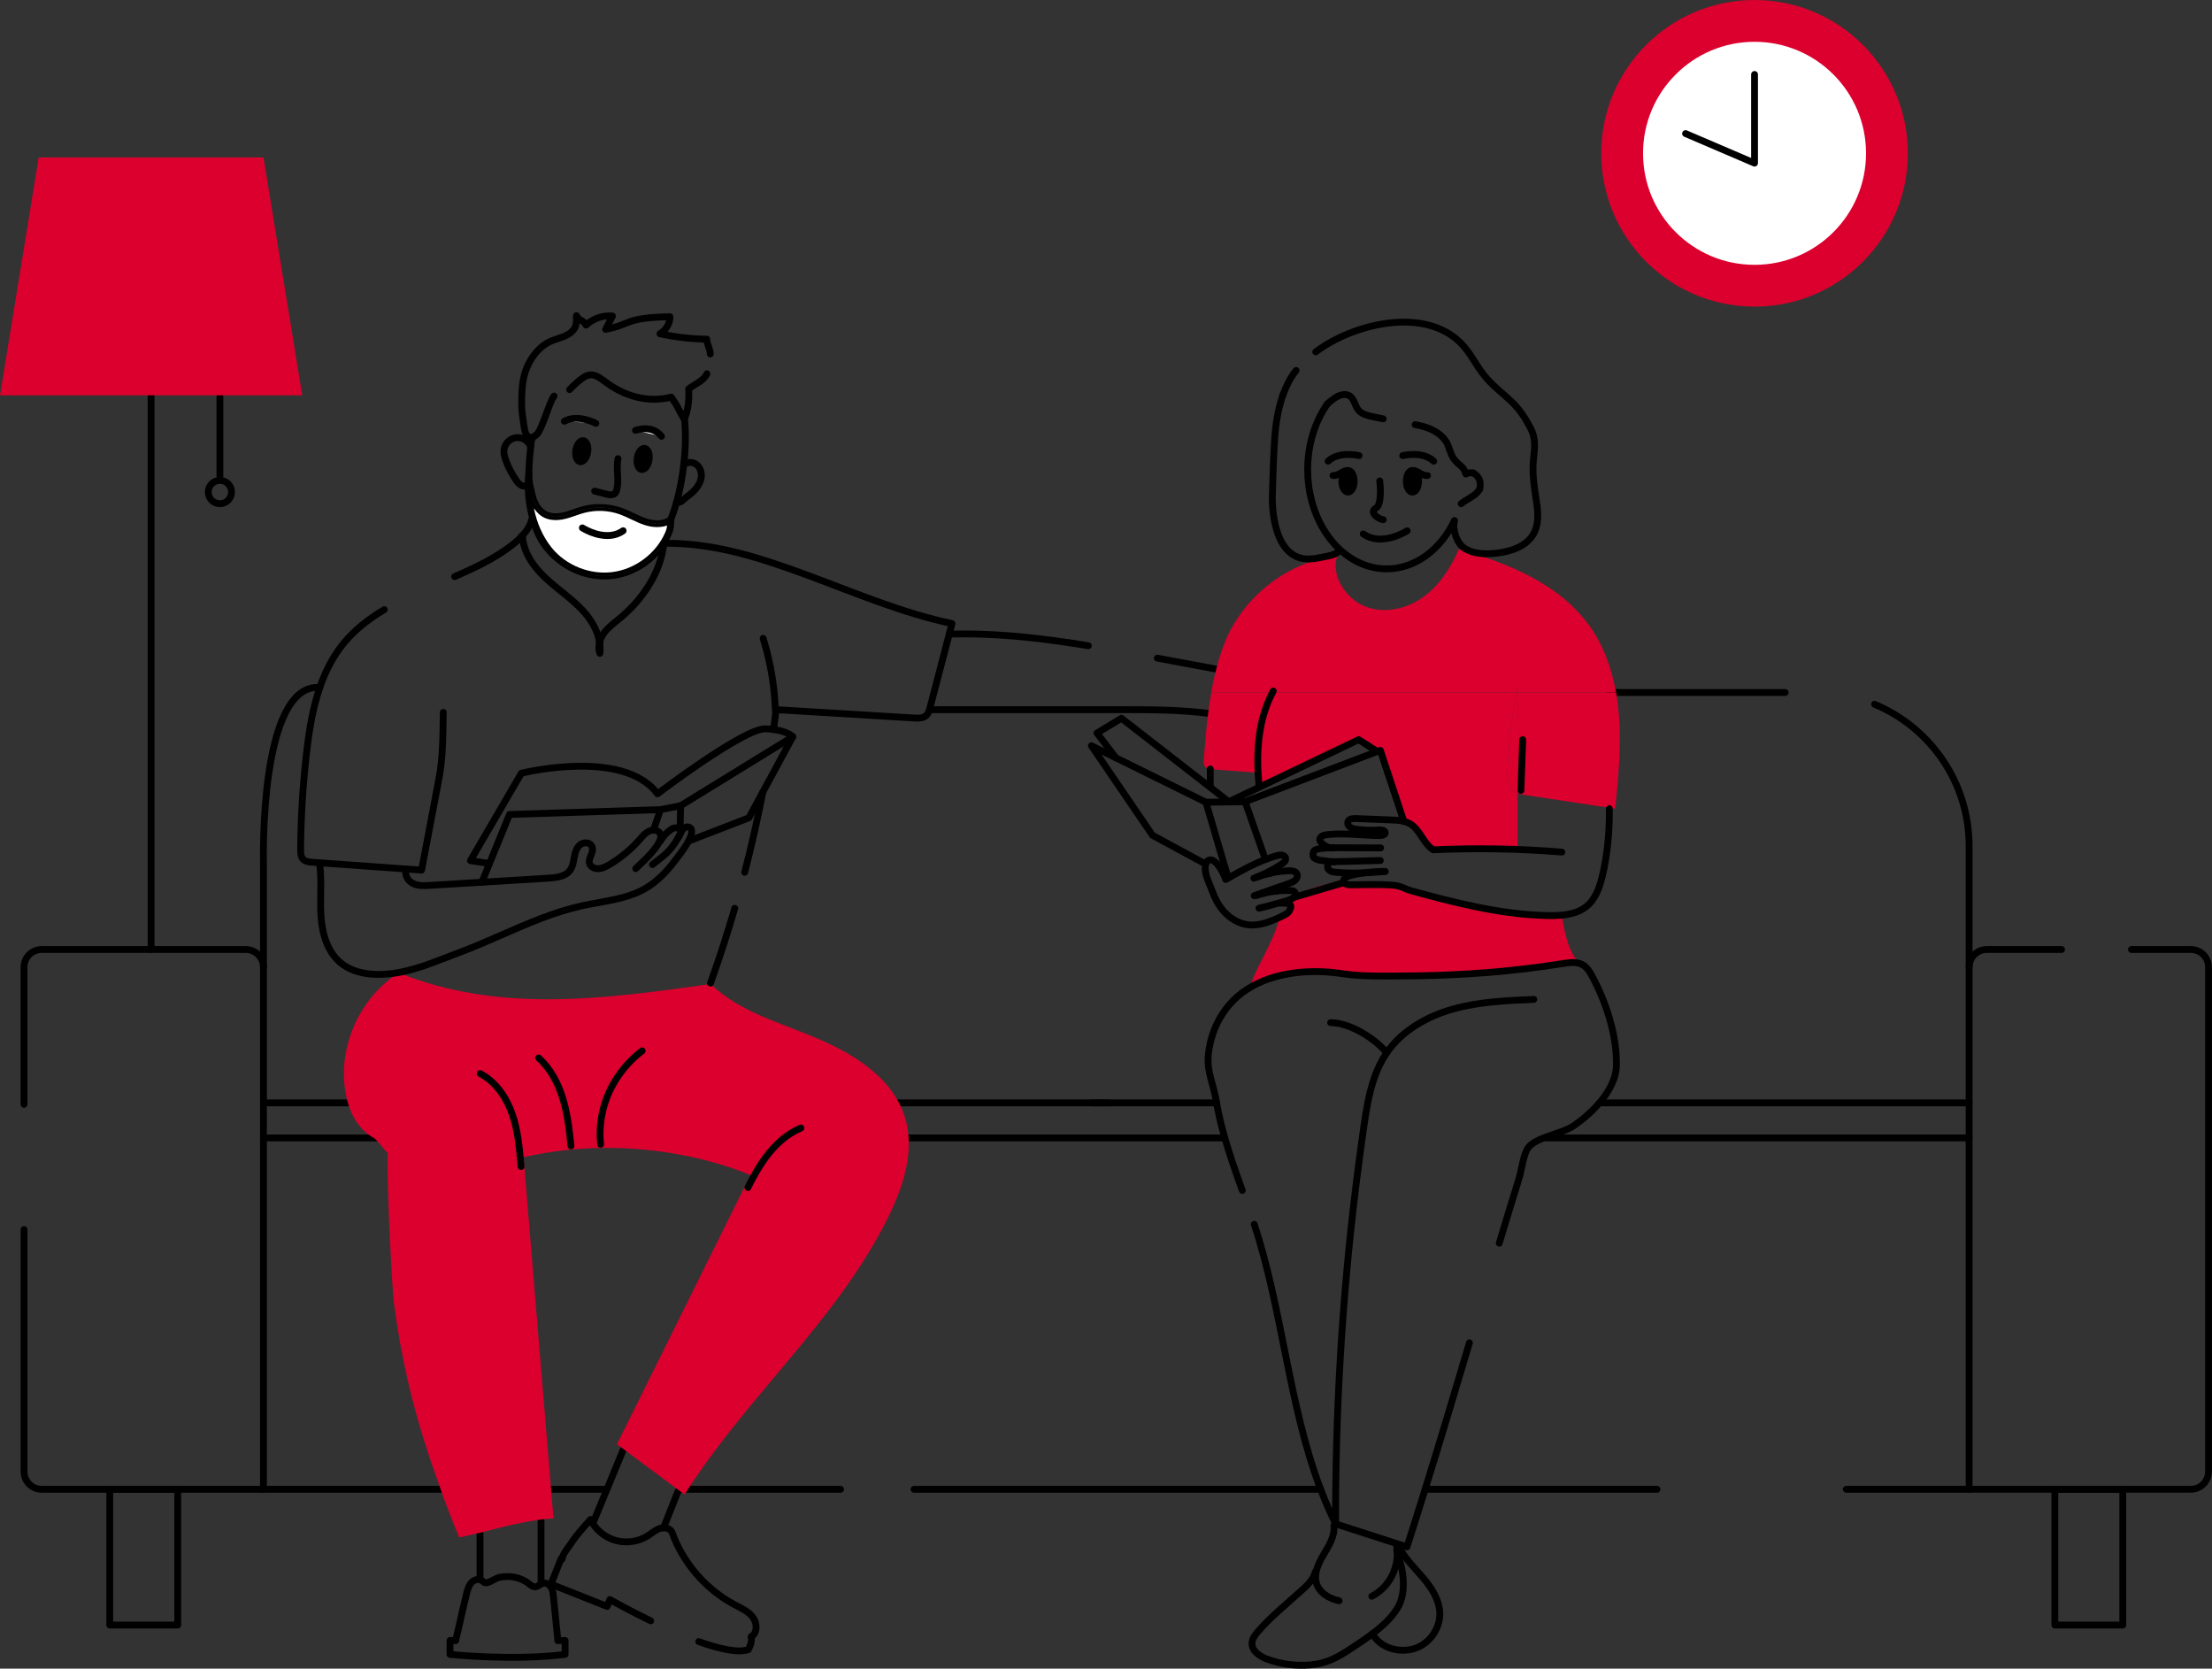<svg xmlns="http://www.w3.org/2000/svg" id="Ebene_2" data-name="Ebene 2" viewBox="0 0 486.44 366.89"><rect x="0" y="0" width="486.44" height="366.89" fill="#333333" stroke="none"/><defs><style>      .cls-1 {        fill: #db002e;      }      .cls-2, .cls-3 {        stroke: #000;        stroke-linecap: round;        stroke-linejoin: round;        stroke-width: 1.5px;      }      .cls-4 {        fill: #fff;      }      .cls-3 {        fill: none;      }    </style></defs><g id="Leben_im_Alter" data-name="Leben im Alter"><g><g><circle class="cls-1" cx="385.84" cy="33.71" r="33.71"></circle><circle class="cls-4" cx="385.84" cy="33.71" r="24.52"></circle><polyline class="cls-3" points="385.84 16.37 385.84 35.87 370.67 29.37"></polyline></g><g><g><rect class="cls-3" x="24.14" y="327.46" width="14.94" height="29.85"></rect><rect class="cls-3" x="451.88" y="327.46" width="14.94" height="29.85"></rect></g><path class="cls-3" d="M5.28,242.81v-30.15c0-2.15,1.74-3.89,3.89-3.89h44.87c2.15,0,3.89,1.74,3.89,3.89"></path><line class="cls-3" x1="433.03" y1="250.2" x2="433.03" y2="242.49"></line><path class="cls-3" d="M468.73,208.77h13.06c2.15,0,3.89,1.74,3.89,3.89v110.9c0,2.15-1.74,3.89-3.89,3.89h-48.76"></path><path class="cls-3" d="M433.03,212.66c0-2.15,1.74-3.89,3.89-3.89h16.44"></path><polyline class="cls-3" points="97.32 327.46 57.94 327.46 57.94 250.2 85.26 250.2"></polyline><polyline class="cls-3" points="339.9 250.2 433.03 250.2 433.03 327.46 406.01 327.46"></polyline><line class="cls-3" x1="189.77" y1="250.2" x2="269.34" y2="250.2"></line><line class="cls-3" x1="243.98" y1="242.49" x2="187.67" y2="242.49"></line><line class="cls-3" x1="267.54" y1="242.49" x2="240.01" y2="242.49"></line><path class="cls-3" d="M412.23,154.85c12.21,5.09,20.8,17.14,20.8,31.19v56.45h-80.9"></path><line class="cls-3" x1="353.92" y1="152.26" x2="392.58" y2="152.26"></line><line class="cls-3" x1="364.38" y1="327.46" x2="313.41" y2="327.46"></line><line class="cls-3" x1="290.42" y1="327.46" x2="201" y2="327.46"></line><polyline class="cls-3" points="184.86 327.46 149.86 327.46 150.58 327.46 150.13 327.46"></polyline><line class="cls-3" x1="57.94" y1="242.49" x2="57.94" y2="250.2"></line><path class="cls-3" d="M57.94,327.46H9.18c-2.15,0-3.89-1.74-3.89-3.89v-53.22"></path><path class="cls-3" d="M79.57,242.49h-21.63v-52.98s-.97-39.33,12.39-38.35"></path><line class="cls-3" x1="120" y1="327.46" x2="133.37" y2="327.46"></line></g><g><g><path class="cls-3" d="M122.68,360.7h1.59v3.06c-11.48,1.46-25.31,0-25.31,0v-3.06h1.25"></path><line class="cls-3" x1="118.98" y1="334.31" x2="118.98" y2="348.27"></line><line class="cls-3" x1="105.56" y1="347.31" x2="105.56" y2="337.26"></line><path class="cls-3" d="M122.68,360.7c-.32-3.19-.64-6.38-.96-9.56-.07-.74-.15-1.49-.53-2.13-.04-.07-.08-.13-.13-.19-.4-.53-1.08-.89-1.71-.71-.12.03-.24.09-.36.16-.43.23-.81.61-1.3.64-.52.02-.96-.37-1.37-.69-1.83-1.44-4.33-1.9-6.59-1.37-.87.2-2.29,1.31-3.05,1.17-.34-.06-.66-.59-1.12-.71-.02,0-.05,0-.07-.02-.51-.08-1.1.07-1.52.4-.85.68-1.15,1.82-1.41,2.87-.79,3.22-1.57,6.92-2.36,10.14"></path><line class="cls-3" x1="130.36" y1="334.99" x2="137.29" y2="318.22"></line><line class="cls-3" x1="149.1" y1="327.89" x2="145.92" y2="335.93"></line><path class="cls-3" d="M165.21,359.87c.27,1.34-.66,2.85-.66,2.85-2.34.76-6.44-.18-10.9-1.78"></path><path class="cls-3" d="M143.09,356.38c-4.3-2.09-7.75-4-8.7-4.53-.17-.11-.27-.16-.27-.16l-.61,1.52-12.28-4.87-.06-.02,2.23-5.64.21.07"></path><path class="cls-3" d="M165.21,359.87s.06-.02.09-.05c1.32-.89,1.2-3,.24-4.26-.98-1.27-2.5-1.94-3.92-2.69-6.36-3.36-11.4-9.17-13.83-15.94-.31-.71-1.1-1.02-1.88-1-.27,0-.54.05-.79.13-.97.32-1.76,1.03-2.62,1.59-2.08,1.33-4.74,1.73-7.11,1.06-2.05-.58-3.87-1.93-5.03-3.72-.17-.29-.35-.58-.5-.9-1.54,1.76-3.14,3.47-4.41,5.43-.46.71-1.77,2.27-1.83,3.23"></path></g><g><path class="cls-1" d="M85.71,251.3l.64,2.88c-1.24-.11-3.08-3.38-4.17-3.98-1.35-.75-2.54-1.83-3.46-3.08-1.02-1.39-1.74-2.96-2.22-4.62-.3-1.03-.51-2.1-.66-3.16-1.32-9.8,3.5-20.15,11.85-25.44,10.82,4.37,22.12,5.91,33.79,5.81,11.66-.1,23.24-1.73,34.79-3.35h.02c6.33,6.16,15.41,8.53,23.54,12,7.11,3.05,14.38,7.44,17.87,14.13.5.95.91,1.95,1.25,3,.49,1.54.76,3.12.86,4.71.35,5.89-1.78,11.94-4.43,17.33-10.97,22.3-30.61,39.06-44.1,59.93-.25.38-.5.76-.74,1.15-.51-.38-1.03-.76-1.54-1.15-4.44-3.3-8.88-6.6-13.33-9.9,9.4-18.94,18.79-37.89,28.18-56.83.39-.78.79-1.56,1.21-2.32,1.69-3.1,3.7-6.03,6.31-8.21,1.24-1.05,2.61-1.92,4.14-2.57"></path><path class="cls-1" d="M106.32,236.05c2.65,1.39,4.65,3.75,6,6.44.42.81.76,1.65,1.06,2.51.59,1.69.97,3.43,1.25,5.2.22,1.39.37,2.81.5,4.23.07.69.12,1.38.18,2.06,1.96,23.66,3.91,47.32,5.88,70.98.17,2.13.36,4.27.53,6.4-.92.04-1.84.12-2.77.24-6,.74-12.12,2.73-17.96,3.94-1.49-3.53-2.82-7.03-4.09-10.58-.81-2.28-1.61-4.58-2.4-6.92-3.79-11.15-6.43-22.68-7.91-34.36-.36-2.86-2.16-34.88-.9-34.88"></path><path class="cls-1" d="M165.04,258.41s-22.06-10.26-49.9-3.98c-27.84,6.28-4.45-14.57-4.45-14.57,0,0,48.07-4.55,48.91-4.38s19.64,8.3,19.81,8.97-14.37,13.96-14.37,13.96Z"></path></g><g><g><ellipse cx="127.93" cy="99.21" rx="2.33" ry="1.32" transform="translate(10.48 210.63) rotate(-81.28)"></ellipse><path d="M127.7,102.27c-.08,0-.16,0-.23-.02-1.17-.18-1.85-1.62-1.58-3.36.27-1.74,1.36-2.91,2.51-2.73,1.17.18,1.85,1.62,1.58,3.36h0c-.25,1.62-1.21,2.75-2.28,2.75ZM128.16,97.65c-.12,0-.64.44-.8,1.48-.16,1.06.21,1.63.33,1.65.1.03.64-.42.81-1.48h0c.16-1.06-.21-1.63-.33-1.65h0Z"></path></g><g><ellipse cx="141.43" cy="100.9" rx="2.33" ry="1.32" transform="translate(20.26 225.41) rotate(-81.28)"></ellipse><path d="M141.2,103.97c-.08,0-.16,0-.23-.02-.62-.09-1.13-.56-1.41-1.29-.23-.59-.29-1.33-.17-2.07.11-.74.39-1.42.78-1.92.48-.61,1.11-.91,1.73-.81,1.17.18,1.85,1.62,1.58,3.36h0c-.25,1.62-1.21,2.75-2.28,2.75ZM141.66,99.34s-.15.04-.32.26c-.23.29-.41.74-.48,1.22-.07.48-.04.96.09,1.31.1.27.21.34.23.34.12-.01.64-.42.8-1.48h0c.16-1.06-.21-1.63-.33-1.65h0Z"></path></g><g><path class="cls-4" d="M131.05,93.08s-3.99-2.12-6.95-.45"></path><path d="M131.05,93.83c-.12,0-.24-.03-.35-.09-.04-.02-3.67-1.9-6.23-.46-.36.2-.82.08-1.02-.28-.2-.36-.08-.82.28-1.02,3.27-1.85,7.49.34,7.67.44.37.19.5.65.31,1.01-.13.25-.4.4-.66.4Z"></path></g><g><path class="cls-4" d="M139.74,94.64s3.63-1.37,5.72,1.31"></path><path d="M145.46,96.69c-.22,0-.44-.1-.59-.29-1.71-2.2-4.73-1.11-4.86-1.07-.38.15-.82-.05-.96-.44-.15-.39.05-.82.44-.96.17-.06,4.17-1.53,6.57,1.55.25.33.2.8-.13,1.05-.14.11-.3.16-.46.16Z"></path></g><path d="M134.32,109.55c-.47,0-.9-.11-1.16-.18l-2.58-.66c-.4-.1-.64-.51-.54-.91.1-.4.51-.64.91-.54l2.58.66c.24.06.95.25,1.18.03.13-.12.2-.45.25-.7.21-1,.15-2.01.09-3.09-.06-1.12-.12-2.29.12-3.48.08-.41.48-.67.89-.58.41.08.67.48.58.89-.21,1-.15,2.02-.09,3.09.06,1.12.12,2.29-.12,3.47-.09.41-.22,1.04-.69,1.48-.42.39-.94.51-1.42.51Z"></path></g><g><path class="cls-3" d="M116.91,96.65c.02-.15.04-.31.07-.47"></path><path class="cls-3" d="M150.41,101.77c-.34,3.07-.88,5.99-1.63,8.67-2.72,9.76-8.31,16.33-18.08,15.25-13.51-1.51-15.56-13.43-13.97-27.67"></path><path class="cls-3" d="M150.53,92.03c.3,3.05.26,6.34-.12,9.74"></path><path class="cls-3" d="M116.73,98.02c.05-.46.11-.92.18-1.37.01-.16.04-.31.06-.47"></path><path class="cls-3" d="M116.6,98.01c-.53-1.2-1.91-1.96-3.2-1.77-1.3.2-2.4,1.32-2.56,2.62-.1.82.13,1.64.42,2.42.56,1.53,1.32,2.99,2.26,4.32.32.47.69.93,1.21,1.15s1.23.08,1.48-.43"></path><path class="cls-3" d="M150.43,102.14c.74-.65,1.94-.6,2.72,0,.79.6,1.15,1.64,1.08,2.62-.08.98-.54,1.9-1.17,2.66-.63.76-1.41,1.37-2.2,1.96-.81.61-1.07,1.21-2.08,1.06"></path><path class="cls-3" d="M156.19,77.83c.07-.9-.81-2.3-.75-3.25-3.46-.05-6.92-.45-10.31-1.2,1.26-.75,2.26-2.25,2.19-3.74-10.07.21-8.28,1.64-14.13,2.78.5-.97,1-1.95,1.5-2.93-2.1-.21-4.27.54-5.81,1.99-.57-1.15-1.56-.92-2.12-2.08-.02,1.51.13,2.5-1.09,3.59-1.19,1.07-2.86,1.34-4.35,1.96-3.19,1.27-5.52,4.86-6.19,8.27-.37,1.86-.4,3.84-.41,5.74v.27c.03,1.25.32,3.23.5,4.37.13.83.32,2.39,1.33,2.59.14.03.28.03.42-.01h.01c.35-.07.67-.31.96-.56,1.34-1.17,2.8-7.15,3.9-8.54"></path><path class="cls-3" d="M125.26,85.67c.46-.49.92-.96,1.42-1.4,2.43-2.16,3.55-2.54,6.12-.55,4.24,3.31,9.54,4.96,14.82,3.59.29.51.68.99.93,1.4.57.96,1.03,1.99,1.6,2.94.1.18.21.35.32.52.02-.05.04-.09.06-.14.86-1.93,1.06-4.36.91-6.51,1.23-.98,3.45-1.88,4.02-3.34"></path></g><polyline class="cls-3" points="145.23 178.02 149.67 177.16 149.56 182.49"></polyline><polyline class="cls-3" points="105.97 193.98 107.64 189.87 112.04 179.08 145.23 178.02 143.72 182.52"></polyline><g><g><path d="M145.98,119.45h.76c-.29.48-.61.95-.96,1.4.09-.46.16-.93.2-1.4Z"></path><path d="M147.63,117.74c-.26.59-.56,1.16-.89,1.71h-.76c-.04.47-.11.94-.2,1.4-2.59,3.45-6.58,5.86-10.87,6.42-.67.09-1.34.13-2,.13-4.86,0-9.7-2.25-12.75-6.04-3.57-4.43-5.25-10.75-4.62-17.36.04-.41.41-.69.81-.68.41.04.72.39.69.8-.09,1.34.28,2.77.63,4.14l.19.78c.4,1.65,1.37,2.95,2.58,3.48.95.42,2.16.45,3.6.09.68-.17,1.34-.4,2.05-.65.61-.21,1.24-.43,1.89-.61,2.92-.8,6.1-.66,8.94.38.86.32,1.69.71,2.49,1.1.95.45,1.84.88,2.79,1.18.92.3,3.22.86,4.88-.34.23-.17.54-.19.79-.06.26.14.41.41.4.69v.26c-.05,1.16-.08,1.93-.64,3.18ZM146.95,117.44c.53-1.2.52-1.86.57-3.17-1.56,1.14-3.72,1.05-5.55.46-1.83-.6-3.5-1.63-5.31-2.29-2.7-.99-5.71-1.12-8.48-.36-1.34.36-2.62.92-3.96,1.26-1.35.34-2.81.43-4.08-.13-1.58-.7-2.6-2.31-3.01-3.99-.41-1.67-.95-3.43-.84-5.15-.56,5.91.73,12.19,4.45,16.82,3.31,4.11,8.84,6.32,14.07,5.64,5.24-.69,10-4.26,12.14-9.09Z"></path><path d="M147.52,114.27c-.05,1.31-.04,1.97-.57,3.17-2.14,4.83-6.9,8.4-12.14,9.09-5.23.68-10.76-1.53-14.07-5.64-3.72-4.63-5.01-10.91-4.45-16.82-.11,1.72.43,3.48.84,5.15.41,1.68,1.43,3.29,3.01,3.99,1.27.56,2.73.47,4.08.13,1.34-.34,2.62-.9,3.96-1.26,2.77-.76,5.78-.63,8.48.36,1.81.66,3.48,1.69,5.31,2.29,1.83.59,3.99.68,5.55-.46ZM146.26,117.14c.28-.63.39-1.07.44-1.6-1.41.51-3.15.49-4.96-.1-1.04-.34-2.03-.81-2.97-1.26-.81-.38-1.57-.75-2.36-1.04-2.56-.94-5.41-1.06-8.03-.34-.6.16-1.18.37-1.8.58-.7.25-1.43.5-2.18.69-1.77.44-3.31.38-4.57-.17-.95-.43-1.79-1.18-2.42-2.15.66,3.3,2,6.28,3.91,8.67,3.15,3.91,8.41,6.01,13.39,5.36,4.99-.65,9.52-4.05,11.55-8.64Z"></path><path class="cls-4" d="M146.7,115.54c-.05.53-.16.97-.44,1.6-2.03,4.59-6.56,7.99-11.55,8.64-4.98.65-10.24-1.45-13.39-5.36-1.91-2.39-3.25-5.37-3.91-8.67.63.97,1.47,1.72,2.42,2.15,1.26.55,2.8.61,4.57.17.75-.19,1.48-.44,2.18-.69.62-.21,1.2-.42,1.8-.58,2.62-.72,5.47-.6,8.03.34.79.29,1.55.66,2.36,1.04.94.45,1.93.92,2.97,1.26,1.81.59,3.55.61,4.96.1Z"></path></g><g><polyline class="cls-3" points="149.67 177.16 169.36 165.05 174.34 161.99 167.75 174.16 164.68 179.82 151.42 184.94"></polyline><path class="cls-3" d="M107.65,189.87l-4.2-.64,11.21-19.22s22.44-5.59,29.93,4.53c0,0,19.03-14.48,23.76-14.29.64.03,1.22.08,1.74.15,3.31.44,4.25,1.59,4.25,1.59"></path><path class="cls-3" d="M84.51,134.04c-3.41,2.03-6.53,4.43-9.01,7.49-5.43,6.68-7.13,15.58-8.1,24.12-.8,7.01-1.24,14.06-1.29,21.12,0,.76.02,1.6.54,2.15.34.36.83.52,1.32.59.25.04.49.07.73.08.55.04,1.12.09,1.67.12,6.35.46,12.7.91,19.04,1.37,1.1.07,2.2.16,3.3.23,1.27-6.69,2.54-13.38,3.81-20.07.92-4.8.87-9.72.96-14.61"></path><path class="cls-3" d="M131.85,141.24c-.42-2.67-1.97-5.19-3.87-7.19-2.46-2.59-5.49-4.57-8.08-7.03-2.6-2.45-4.84-5.61-5-9.18-4.13,4.02-9.52,6.61-14.93,8.94"></path><path class="cls-3" d="M131.85,141.24c-.22.8-.23,1.64.06,2.42.1-.81.07-1.62-.06-2.42Z"></path><path class="cls-3" d="M170.09,160.4c.19-1.29.37-2.59.54-3.91.03-.15.05-.3.07-.46,10.1.61,20.2,1.23,30.29,1.84.96.06,2.03.08,2.73-.58.34-.33.54-.78.69-1.25.05-.17.09-.33.13-.5.29-1.1.57-2.18.85-3.28,1.12-4.28,2.24-8.56,3.36-12.84.2-.78.4-1.55.6-2.32-10.91-2.29-21.24-6.74-31.71-10.6-10.23-3.77-20.05-7.02-30.9-7.05h-.76c-.04.47-.11.94-.2,1.4-.98,5.69-4.69,11.03-9.07,14.76-1.28,1.08-2.68,2.05-3.72,3.37-.52.66-.93,1.44-1.14,2.26"></path><path class="cls-3" d="M163.77,191.79c1.51-5.83,2.83-11.69,3.98-17.63"></path><path class="cls-3" d="M156.24,216.18c1.97-5.5,3.74-10.98,5.34-16.47"></path><path class="cls-3" d="M254.51,144.71c10.61,1.97,2.35.43,12.97,2.41"></path><path class="cls-3" d="M236.06,141.46c1.09.17,2.19.34,3.28.52"></path><path class="cls-3" d="M235.18,141.33c.3.04.59.09.88.13"></path><path class="cls-3" d="M208.75,139.42c8.9-.25,17.68.6,26.43,1.91"></path><path class="cls-3" d="M204.41,156.04c14.26-.01,28.26.01,42.53,0,6.69-.01,12.57.02,19.22.86"></path><path class="cls-3" d="M89.41,191.08c-.58,1.14.23,2.59,1.38,3.16,1.14.57,2.49.52,3.77.43,3.8-.23,7.61-.46,11.41-.69,4.9-.3,9.8-.6,14.7-.9,1.72-.11,3.67-.33,4.69-1.73.59-.79.74-1.81.91-2.78s.42-1.99,1.13-2.68c.7-.69,2.02-.83,2.61-.04,1.11,1.49-1.33,3.17-.06,4.54.49.53,1.28.7,1.99.58.71-.11,1.37-.46,1.99-.81,2.54-1.5,4.85-3.41,6.79-5.62.54-.62,1.07-1.27,1.8-1.68.36-.21.78-.33,1.21-.34.4-.01.79.1,1.1.35.6.46.59,1.18.25,2-.94,2.26-4.48,5.3-5.28,6.11"></path></g></g><path class="cls-3" d="M70.33,190.24c.46,3.77,0,7.6.27,11.38.27,3.79,1.44,7.77,4.4,10.15,2.23,1.81,5.21,2.47,8.09,2.48,1.57,0,3.09-.14,4.59-.42,4.67-.84,9.07-2.81,13.52-4.47,6.01-2.25,11.76-5.13,17.75-7.41,2.98-1.14,6.02-2.13,9.14-2.81,4.65-1.01,9.58-1.38,13.72-3.73,2.72-1.55,4.9-3.87,6.76-6.35.36-.48,1.91-2.38,2.84-4.13h0c.74-1.4,1.08-2.71.06-3.07-.59-.22-1.26.27-1.54.83-.11.22-.22.43-.32.63-.15.29-.3.56-.44.82-1.92,3.38-3.42,4.12-5.69,5.96"></path><path d="M133.55,118.51c-.51,0-1.05-.05-1.6-.15-1.59-.28-2.95-.91-3.81-1.38-.3-.17-.48-.28-.48-.28-.35-.22-.45-.69-.23-1.04.22-.35.68-.45,1.03-.23,0,0,.15.1.4.23.62.34,1.89.96,3.35,1.22,1.72.3,3.2.04,4.39-.8.34-.24.81-.16,1.05.18.24.34.16.81-.18,1.05-1.13.8-2.44,1.2-3.91,1.2Z"></path><path class="cls-3" d="M118.44,232.61c2.68,2.39,4.39,5.73,5.4,9.17.02.06.03.12.05.18.76,2.63,1.13,5.09,1.42,7.7.09.75.17,1.51.24,2.29"></path><path class="cls-3" d="M141.22,231.05c-3.61,2.75-6.34,6.43-7.87,10.55-.9,2.44-1.39,5.05-1.39,7.7,0,.75.04,1.51.12,2.27v.03"></path><path class="cls-3" d="M167.82,140.35c1.2,3.88,2.02,7.87,2.42,11.91.15,1.4.24,2.81.29,4.22"></path><path class="cls-3" d="M114.58,118c1.15-1.02,1.99-2.38,2.39-3.87"></path><path class="cls-3" d="M164.46,261.12c.39-.78.79-1.56,1.21-2.32,1.69-3.1,3.7-6.03,6.31-8.21,1.24-1.05,2.61-1.92,4.14-2.57"></path><path class="cls-3" d="M105.59,236.05c2.65,1.39,4.65,3.75,6,6.44.42.81.76,1.65,1.06,2.51.59,1.69.97,3.43,1.25,5.2.22,1.39.37,2.81.5,4.23.07.69.12,1.38.18,2.06"></path><path class="cls-3" d="M145.23,184.94h0c.52-.92,1.22-1.73,2.06-2.36.34-.27.72-.51,1.15-.56.43-.06.91.1,1.12.48.14.25.13.56.04.83,0,.02,0,.05-.02.07-.09.27-.26.51-.42.75-.02.02-.02.04-.04.06"></path></g><g><g><path class="cls-1" d="M349.47,137.5c3.13,4.34,4.97,9.47,5.91,14.76h-21.67v-1.42c-.09.47-.18.95-.27,1.42h-67.07c.08-.49.17-.98.27-1.47.62-3.18,1.44-6.29,2.58-9.21,3.98-10.3,13.91-18.07,24.88-19.45-1.5,4.25,1.66,9.25,5.79,11.07,4.13,1.82,9.12.83,12.82-1.74,3.74-2.59,6.3-6.55,8.1-10.7,10.8,3.06,22.06,7.59,28.64,16.74Z"></path><path class="cls-1" d="M265.11,162.19c.3-3.28.68-6.63,1.27-9.93h13.45c-3.2,6.14-3.61,13.16-2.99,20.2-.68-.33-.23-2.53-.23-2.53-2.71-.27-7.4-.54-10.11-.81-.11,0-.22-.02-.34-.04-.46-.06-.93-.2-1.2-.56-.3-.4-.28-.95-.24-1.46.12-1.59.25-3.23.4-4.87Z"></path><path class="cls-1" d="M303.55,164.98l1.58,4.77c-.84-1.78-1.58-3.32-2.27-4.5l.7-.27Z"></path><path class="cls-1" d="M333.71,150.84v1.42h-.27c.08-.47.17-.95.27-1.42Z"></path><path class="cls-1" d="M334.11,174.54c-.13-.04-.27-.08-.4-.13v-22.15h21.68c.28,1.57.48,3.16.61,4.75.57,6.92-.1,13.88-.78,20.8-6.52-.99-13.05-1.98-19.57-2.96-.51-.07-1.04-.17-1.54-.3Z"></path><path class="cls-1" d="M333.71,152.26v22.15c-.51-.19-.96-.46-1.34-.86-.9-1-.92-2.5-.87-3.83.23-5.86.88-11.71,1.94-17.47h.27Z"></path><path class="cls-1" d="M298.79,162.63l.68.44c-1.63.46-3.2.95-4.7,1.49l4.02-1.93Z"></path><path class="cls-1" d="M343.68,211.87c1.2-.19,2.49-.38,3.62-.04-1.64.22-10,1.3-20.58,2.05,5.67-.45,11.34-1.11,16.96-2.01Z"></path><path class="cls-1" d="M284.82,213.92c3.4-.43,6.89-.33,10.11.15-4.2-.23-7.75-.4-10.11-.15Z"></path><path class="cls-1" d="M347.6,211.78s-.1.02-.3.04c-1.13-.34-2.42-.15-3.62.04-5.62.9-11.29,1.56-16.96,2.01-.04,0-.07,0-.12,0-4.58.32-9.57.58-14.61.68-.86.02-1.72.02-2.57.03h-.61c-4.95,0-9.75-.29-13.89-.52-3.22-.48-6.71-.58-10.11-.15-.3.03-.57.07-.83.12-.07,0-.14.02-.2.03-1.61.25-3.19.64-4.7,1.15-.19-.02-3.58,1.45-3.7,1.33-.89-.98,4.61-8.98,5.86-14.28.16-.64,2.35-3.05,3.05-3.95.98-1.3.66-1.12,2.02-1.9,3.84-2.2,8.23-2.35,8.23-2.35,0,0,7.5-.17,11.52.54,2.04.36,11.1,3.5,20.07,5.09,8.68,1.54,17.33,1.52,17.33,1.52,0,0,1.1,8.92,4.13,10.56Z"></path><path class="cls-1" d="M302.85,165.24c-1-1.68-1.93-2.59-2.99-2.29-.13.03-.26.07-.39.12l-.68-.44-4.02,1.93c-8.58,2.98-14.98,6.63-17.37,7.84-.24.12-.42.13-.56.07h0c-.62-7.04-.22-14.05,2.99-20.2h53.62c-1.06,5.76-1.71,11.61-1.94,17.47-.05,1.33-.03,2.82.87,3.83.37.4.83.66,1.34.86v12.02l-18.53.42s-3.84-3.11-6.47-7.48c-.81-1.36-.64-3.72-1.32-5.02-.85-1.62-1.59-3.16-2.26-4.57l-.02-.03-1.58-4.77-.7.27Z"></path><path class="cls-1" d="M283.79,214.08c-1.74.35-3.69,1.33-4.7,1.15,1.51-.51,3.09-.9,4.7-1.15Z"></path></g><path class="cls-3" d="M301.8,359.21c1.72,3.1,5.69,4.29,9.1,3.31,3.4-.97,5.9-4.47,5.72-8.01-.15-2.78-1.74-5.28-3.53-7.42-1.79-2.13-3.84-4.09-5.22-6.52"></path><path class="cls-3" d="M292.62,224.86c4.14-.03,9.71,3.42,12.34,6.62"></path><path class="cls-3" d="M289.25,345.61c-.51,2.05-2.33,3.45-3.89,4.86-2.96,2.67-6.05,5.18-8.67,8.21-.66.76-1.33,1.63-1.36,2.63-.05,1.74,1.75,2.91,3.39,3.51,2.99,1.1,6.22,1.52,9.39,1.25,3.54-.3,5.99-1.6,8.9-3.54,1.53-1.01,3.2-2.1,4.8-3.31,2.15-1.62,4.16-3.45,5.48-5.59,2.13-3.44,1.35-8.48,0-12.36-.04-.15-.1-.3-.15-.44"></path><path class="cls-3" d="M301.67,350.98c.73-.38,1.41-.84,2.03-1.39,2.35-2.05,3.67-5.21,3.57-8.33,0-.21-.02-.41-.03-.61-.02-.27-.06-.52-.11-.79h0"></path><path class="cls-3" d="M293.33,335.44c.26,2.31-1.1,4.43-2.29,6.43-.69,1.16-1.34,2.46-1.61,3.77-.19.94-.17,1.88.17,2.79.64,1.67,2.3,2.76,4,3.3.29.09.58.17.88.23"></path><line class="cls-3" x1="245.4" y1="166.63" x2="265.19" y2="176.39"></line><path class="cls-3" d="M275.82,269.2c6.18,18.66,7.59,39.84,14.6,58.26.98,2.59,2.08,5.12,3.3,7.59"></path><path class="cls-3" d="M329.7,273.34c.73-2.41,1.46-4.82,2.19-7.22.72-2.35,1.44-4.7,2.17-7.04.56-1.81.94-5.48,2.14-6.91.71-.83,1.92-1.44,3.3-1.98,2.23-.87,4.89-1.54,6.52-2.63,1.9-1.28,3.98-3.04,5.71-5.07,2.12-2.47,3.7-5.35,3.74-8.28.1-6.61-2.22-13.72-5.3-19.49-.52-.99-1.13-2-2.1-2.57-.25-.14-.51-.25-.77-.33-1.13-.34-2.42-.15-3.62.04-5.62.9-11.29,1.56-16.96,2.01-.04,0-.07,0-.12,0-4.86.38-9.74.61-14.61.68-.86.02-1.72.02-2.57.03h-.61c-4.62.03-9.25.17-13.77-.51-.04,0-.07,0-.12-.02-3.22-.48-6.71-.58-10.11-.15-.28.04-.56.07-.83.12-.07,0-.14.02-.2.03-1.61.25-3.19.64-4.7,1.15-3.37,1.16-6.43,3.02-8.77,5.75-2.67,3.14-4.28,7.15-4.61,11.25-.28,3.49,1.15,6.23,1.71,9.58.03.22.07.45.12.67.46,2.62,1.08,5.18,1.8,7.7,1.12,3.91,2.48,7.75,3.87,11.59"></path><path class="cls-3" d="M337.3,219.74c-5.95.25-11.97.51-17.72,2.11-5.74,1.61-11.26,4.72-14.63,9.64-2.24,3.26-3.4,7.09-4.17,11.01-.34,1.71-.6,3.44-.85,5.15-.12.86-.25,1.7-.36,2.56-3.61,25.59-5.56,51.41-5.83,77.26-.02,2.52-.04,5.06-.03,7.59,4.52,1.45,9.03,2.91,13.55,4.37.71.23,1.43.46,2.14.69,1.35-4.21,2.69-8.42,3.99-12.64,3.34-10.72,6.55-21.48,9.75-32.24"></path><path class="cls-3" d="M280,151.93c-.06.11-.12.22-.17.33-3.2,6.14-3.61,13.16-2.99,20.2"></path><polyline class="cls-3" points="305.12 169.74 303.55 164.98 302.85 165.24 277.12 175.02 273.81 176.28"></polyline><line class="cls-3" x1="308.72" y1="180.6" x2="305.14" y2="169.78"></line><polyline class="cls-3" points="302.46 164.98 299.47 163.07 298.79 162.63 294.77 164.55 276.9 173.1 273.14 174.89 270.23 176.28 266.04 173.03 246.62 157.93 241.24 161.18 245.38 166.62 245.4 166.63"></polyline><line class="cls-3" x1="266.15" y1="169.08" x2="266.15" y2="172.89"></line><path class="cls-3" d="M334.46,173.79c.12-3.63.25-7.27.39-10.9v-.09s0-.1,0-.15v-.02"></path><path class="cls-3" d="M303.42,105.74s.66,5.14-.87,6.01c-1.53.87.55,2.41,1.64,2.52"></path><path class="cls-3" d="M309.45,116.71s-5.53,3.6-9.67.68"></path><path class="cls-3" d="M308.47,100.18s4.35-1.09,6.81,1.22"></path><path class="cls-3" d="M298.87,100.18s-4.36-1.09-6.81,1.22"></path><g><ellipse class="cls-2" cx="296.44" cy="105.83" rx="1.35" ry="2.38"></ellipse><path class="cls-2" d="M297.37,104.11c-.35-.44-.85-.75-1.35-.63s-.95.42-1.42.67-.96.47-1.47.41"></path></g><g><ellipse class="cls-2" cx="310.61" cy="105.83" rx="1.35" ry="2.38"></ellipse><path class="cls-2" d="M309.68,104.11c.35-.44.85-.75,1.35-.63s.95.42,1.42.67.96.47,1.47.41"></path></g><path class="cls-3" d="M343.47,187.35c-9.4-.76-18.86-.92-28.28-.5-2.11-1.3-2.82-4.19-4.87-5.57-1.25-.84-2.89-.94-4.43-1-2.56-.1-5.12-.2-7.67-.3-.65-.03-1.44.02-1.75.56-.25.45,0,1.02.43,1.33s.98.4,1.51.47c1.62.21,3.27.26,4.9.15.56-.04,1.34.09,1.32.62-.02.48-.69.61-1.2.61-3.64-.01-7.87-.63-11.49-.21-.4.05-.81.1-1.15.29s-.62.56-.56.93c.1.67,1.63,1.66,2.35,1.66,3.68.01,7.37.03,11.05.04"></path><g><path class="cls-3" d="M325.39,107.55c-.32.55-.8,1.02-1.32,1.4-.89.64-1.92,1.09-2.75,1.81"></path><path class="cls-3" d="M322.37,104.23c.48-.26,1.05-.35,1.59-.23"></path><path class="cls-3" d="M282.17,86.74c-1.12,3.1-1.64,6.51-1.85,9.6-.27,4.09-.39,8.27-.51,12.35-.16,5.21,1.16,14.37,8.07,14.22,1.11-.03,2.2-.25,3.29-.48,1.07-.22,2.74-.43,3.35-1.44"></path><path class="cls-3" d="M285.02,81.45c-1.23,1.54-2.15,3.36-2.85,5.29"></path><path class="cls-3" d="M319.84,114.48c-.48,1.97.53,4.97,2.16,6.03,2.04,1.34,4.66,1.39,7,1.13,3.16-.35,6.59-1.43,8.2-4.18,1.06-1.84,1.1-4.1.82-6.2-.5-3.62-1.19-6.87-.76-10.57.27-2.37.46-4.35-.66-6.52-1.13-2.19-2.43-4.18-4.23-5.89-2.01-1.9-4.25-3.58-5.98-5.73-1.86-2.3-3.09-5.09-5.19-7.17-7.96-7.85-22.71-4.3-30.82,1.24-.35.24-.69.48-1.04.74"></path><path class="cls-3" d="M323.96,104c.67.32,1.23.95,1.44,1.66.18.62.16,1.26-.01,1.88"></path><path class="cls-3" d="M311.21,93.37c2.5.44,5.09,1.34,6.64,3.48.66.91.88,2.03,1.31,3.05.45,1.08,1.13,1.73,2.01,2.48.48.41.94.92,1.04,1.55"></path><path class="cls-3" d="M291.94,88.78c.78-.71,1.74-1.48,2.73-1.85.69-.26,1.5-.28,2.12.11,1.04.66,1.14,2.14,1.91,3.1.75.93,2.01,1.23,3.18,1.48.76.16,1.53.32,2.29.47"></path><path class="cls-3" d="M319.84,114.48c-3.04,6.35-8.57,10.6-14.9,10.6-5.31,0-10.06-3-13.25-7.72-1.41-2.08-2.51-4.5-3.22-7.15-.59-2.19-.9-4.53-.9-6.97,0-5.55,1.65-10.62,4.36-14.47"></path></g><path class="cls-3" d="M293.11,186.46c-.91-.1-2.76.04-3.62.32-.21.07-.43.16-.56.34-.24.36-.27,1.2.05,1.49.69.62,1.93.58,2.87.73s1.9.12,2.85.1c2.95-.08,5.89-.16,8.84-.24"></path><path class="cls-3" d="M293.44,189.49c-.45-.14-1,.02-1.29.38s-.3.9-.02,1.27c.37.5,1.09.61,1.73.66,3.57.3,7.16.13,10.73-.18"></path><path class="cls-3" d="M304.6,191.62c-1.66-.14-6.62.44-8.15,1.07-.48.2-1.01.54-.97,1.03.02.32.31.59.63.71s.68.11,1.02.11c1.37-.01,2.01-.02,3.38-.04,2.05-.02,4.1-.04,6.14.16,1.46.15,2.33.82,3.74,1.21,9.48,2.61,19.53,5.18,29.63,5.43,3.07.08,6.41-.08,8.78-1.94,2.04-1.6,2.92-4.15,3.53-6.59,1.14-4.56,1.67-10.29,1.57-14.97"></path><g><line class="cls-3" x1="269.95" y1="192.59" x2="269.01" y2="192.09"></line><polyline class="cls-3" points="265.14 189.99 253.44 183.66 240.01 163.97 245.39 166.62"></polyline><line class="cls-3" x1="284.51" y1="197.32" x2="295.48" y2="194.07"></line><polyline class="cls-3" points="270.48 192.85 269.95 192.59 265.19 176.39 273.81 176.28 278.27 188.98"></polyline><line class="cls-3" x1="277.86" y1="196.43" x2="277.61" y2="196.31"></line><line class="cls-3" x1="280.5" y1="195.29" x2="280.71" y2="195.92"></line><line class="cls-3" x1="279.19" y1="191.57" x2="279.34" y2="192"></line><path class="cls-3" d="M276.45,192.88c.94-.37,1.9-.66,2.88-.88.18-.05.36-.09.55-.13,1.2-.24,2.41-.38,3.63-.41.63-.01,1.37.07,1.67.61.26.46.06,1.07-.32,1.44s-.88.55-1.39.73c-.99.35-1.98.7-2.98,1.05l-.19.06c-.89.32-1.8.64-2.7.96-.6.21-1.19.42-1.79.63"></path><path class="cls-3" d="M276.27,196.91c.53-.18,1.05-.34,1.6-.48.82-.21,1.66-.37,2.5-.47.12-.01.23-.03.35-.03,1.04-.13,2.09-.16,3.14-.11.29.01.61.04.82.25.29.28.23.79-.02,1.1-.04.06-.09.12-.15.15-.24.23-.56.37-.86.48-1,.4-2,.64-3.04.92-1.23.35-2.5.7-3.74.98"></path><path class="cls-3" d="M281.37,198.58c.8.06,3.35-.35,2.21,1.58-.16.46-.61.75-1.05.98-.61.33-1.24.63-1.88.89-.2.09-.39.18-.59.26-1.73.71-3.6,1.26-5.47,1.06-2.19-.22-4.18-1.46-5.61-3.13-1.09-1.28-1.88-2.81-2.45-4.41-.09-.26-.44-1.12-.44-1.12-.4-1.01-1.21-2.68-1.03-4.25.02-.15.05-.3.09-.45.11-.37.29-.7.64-.85.66-.3,1.39.25,1.85.81.54.65,1,1.37,1.38,2.13.2.42.38.85.53,1.3l.95-.54c2.52-1.44,5.09-2.85,7.79-3.87.36-.14.73-.27,1.09-.39.46-.17.94-.3,1.41-.44.37-.11.75-.19,1.12-.13s.75.32.81.69c.11.54-.4.98-.85,1.27-.67.44-1.36.86-2.06,1.25-.2.12-.41.22-.61.33-1.11.59-2.27,1.1-3.46,1.55"></path></g></g><g><line class="cls-3" x1="33.23" y1="87.17" x2="33.23" y2="208.77"></line><line class="cls-3" x1="48.36" y1="87.25" x2="48.36" y2="104.72"></line><polygon class="cls-1" points="66.47 86.93 0 86.93 8.51 34.62 57.95 34.62 66.47 86.93"></polygon><circle class="cls-3" cx="48.36" cy="108.19" r="2.56"></circle></g></g></g></svg>